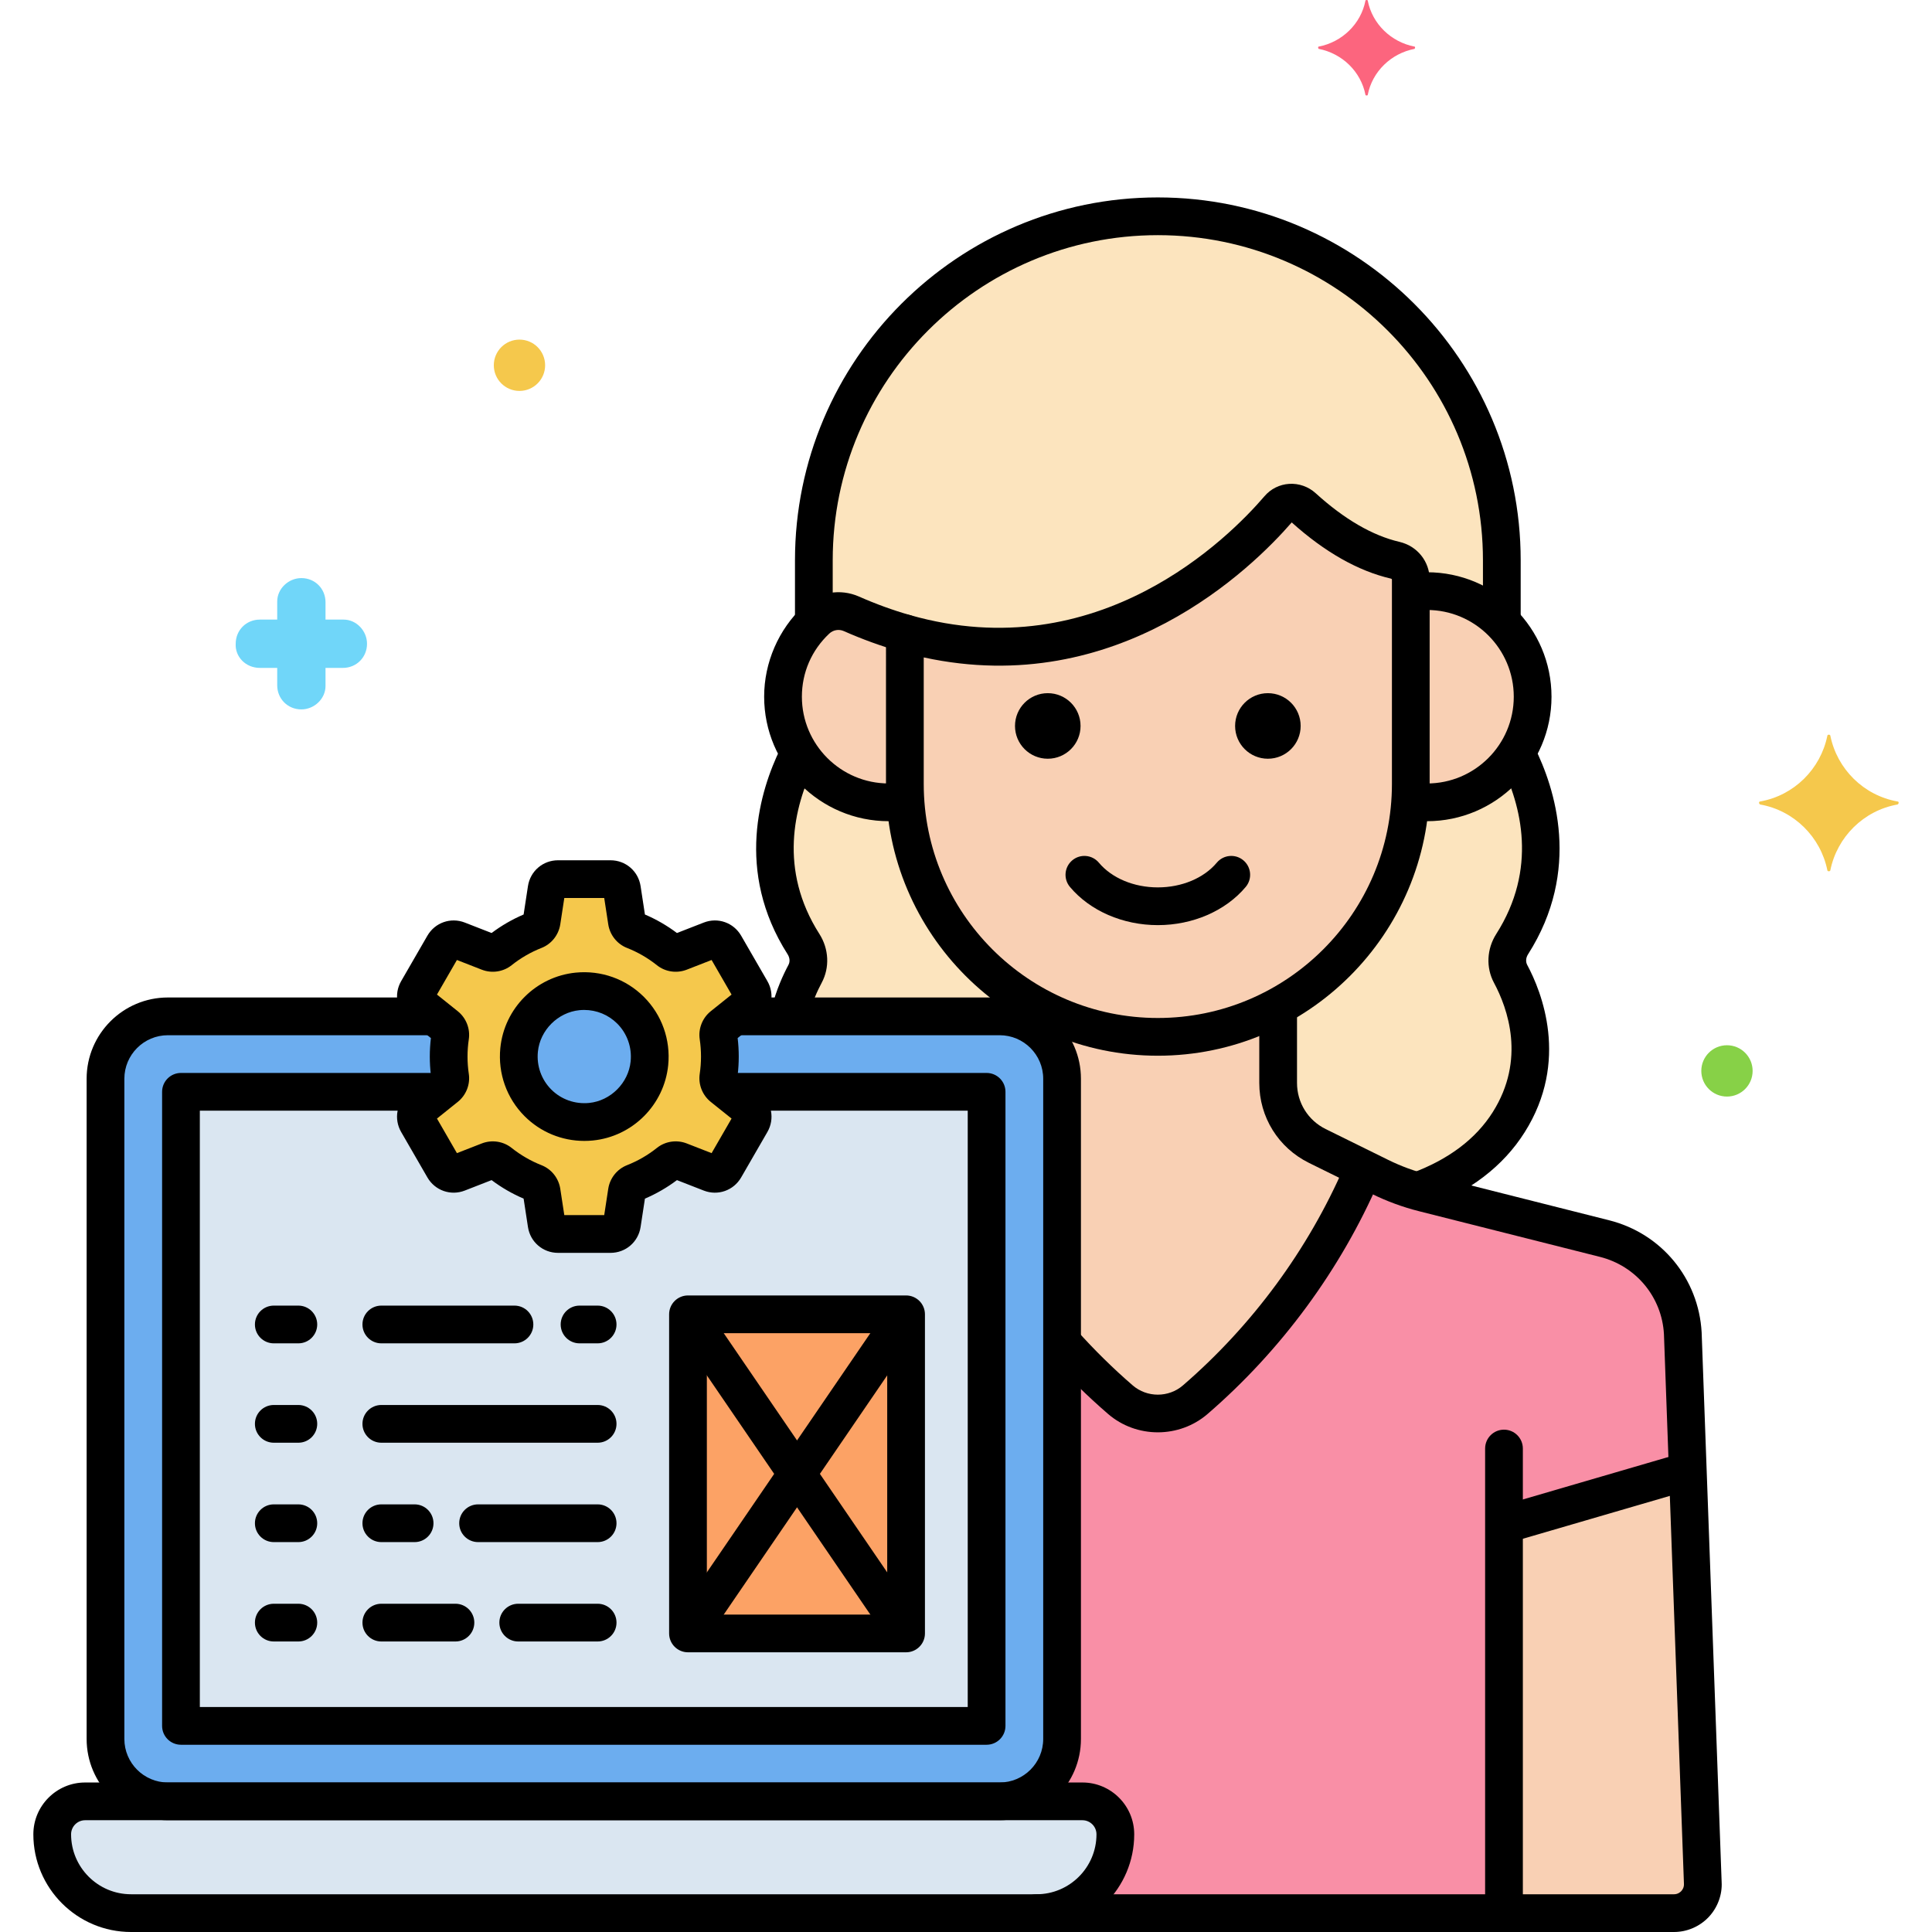 <svg xmlns="http://www.w3.org/2000/svg" xmlns:xlink="http://www.w3.org/1999/xlink" x="0px" y="0px" viewBox="0 0 256 256" xml:space="preserve"><g id="Layer_1"></g><g id="Layer_2"></g><g id="Layer_3"></g><g id="Layer_4"></g><g id="Layer_5"></g><g id="Layer_6"></g><g id="Layer_7"></g><g id="Layer_8"></g><g id="Layer_9"></g><g id="Layer_10">	<g>		<g>			<path fill="#F9D0B4" d="M189.088,78.324c-0.732,0-1.449,0.062-2.151,0.17c0,3.567,0,20.073,0,25.375v0v0    c0,0.756-0.035,1.504-0.084,2.248c0.73,0.117,1.473,0.195,2.235,0.195c7.729,0,13.994-6.265,13.994-13.994    C203.083,84.589,196.817,78.324,189.088,78.324z"></path>		</g>		<g>			<path fill="#F9D0B4" d="M169.451,67.376c-5.105,5.958-23.207,24.036-49.551,16.532v19.962c0,18.435,15.083,33.519,33.519,33.519    l0,0c18.435,0,33.519-15.084,33.519-33.519v-27.08c0-1.231-0.862-2.275-2.062-2.553c-3.392-0.786-7.51-2.75-12.231-7.04    C171.711,66.348,170.272,66.418,169.451,67.376z"></path>		</g>		<g>			<path fill="#F9D0B4" d="M119.9,83.908c-2.302-0.656-4.665-1.504-7.089-2.574c-1.563-0.69-3.389-0.372-4.635,0.796    c-2.719,2.549-4.421,6.167-4.421,10.189c0,7.729,6.265,13.994,13.994,13.994c0.763,0,1.506-0.078,2.235-0.195    c-0.05-0.744-0.084-1.492-0.084-2.248V83.908z"></path>		</g>		<g>			<g>				<path fill="#FCE4BE" d="M108.175,82.129c1.246-1.169,3.072-1.486,4.635-0.796c2.424,1.07,4.788,1.919,7.089,2.575     c26.344,7.504,44.447-10.574,49.551-16.532c0.821-0.958,2.26-1.028,3.194-0.179c4.721,4.289,8.839,6.254,12.231,7.04     c1.2,0.278,2.062,1.322,2.062,2.553v1.705c0.702-0.109,1.419-0.17,2.151-0.17c3.872,0,7.376,1.573,9.91,4.115v-8.197     c0-25.069-20.511-45.58-45.58-45.58c-25.069,0-45.58,20.511-45.58,45.58v8.237C107.953,82.363,108.057,82.24,108.175,82.129z"></path>			</g>		</g>		<g>			<path fill="#F98FA6" d="M222.979,176.682c-0.335-6.006-4.535-11.096-10.368-12.564l-6.662-1.682    c-0.625-0.158-16.487-4.162-17.304-4.368c-2.003-0.504-3.947-1.219-5.799-2.132l-8.287-4.086    c-3.182-1.569-5.198-4.81-5.198-8.358v-10.165c-4.748,2.588-10.182,4.061-15.943,4.061c-5.761,0-11.195-1.473-15.943-4.061v3.06    c1.972,1.514,3.254,3.887,3.254,6.551v87.485c0,4.546-3.72,8.266-8.266,8.266h10.962c2.401,0,4.366,1.964,4.366,4.366    c0,5.745-4.7,10.445-10.445,10.445c34.585,0,74.334,0,84.468,0c2.194,0,3.937-1.843,3.815-4.033L222.979,176.682z"></path>		</g>		<g>			<path fill="#FCE4BE" d="M200.923,99.764c-2.478,3.93-6.845,6.549-11.834,6.549c-0.763,0-1.506-0.078-2.235-0.195    c-0.787,11.728-7.668,21.856-17.491,27.21v10.165c0,3.254,1.707,6.232,4.443,7.917l0,0c1.096,0.675-0.295-0.117,9.042,4.527    c1.256,0.619,2.915,1.275,4.194,1.676l0,0c0.254,0.08,0.511,0.149,0.767,0.221c4.933-1.805,9.285-4.672,12.104-9.135    c5.169-8.184,2.152-16.113,0.25-19.662c-0.668-1.247-0.553-2.742,0.208-3.935C206.771,115.061,203.747,105.285,200.923,99.764z"></path>		</g>		<g>			<path fill="#FCE4BE" d="M106.676,129.036c-0.715,1.333-1.586,3.285-2.122,5.636h27.909c1.883,0,3.618,0.645,5.012,1.715v-3.06    c-9.823-5.354-16.704-15.482-17.491-27.21c-0.73,0.117-1.473,0.195-2.235,0.195c-4.989,0-9.356-2.619-11.834-6.549    c-2.824,5.522-5.848,15.297,0.554,25.338C107.229,126.294,107.345,127.789,106.676,129.036z"></path>		</g>		<g>			<path fill="#F9D0B4" d="M174.559,151.85c-3.182-1.569-5.198-4.81-5.198-8.358v-10.165c-4.748,2.588-10.182,4.061-15.943,4.061    c-5.761,0-11.195-1.473-15.943-4.061v3.06c1.972,1.514,3.254,3.887,3.254,6.551v34.915c2.41,2.698,4.988,5.244,7.727,7.609    c2.843,2.454,7.082,2.454,9.924,0c9.607-8.295,17.301-18.749,22.318-30.585L174.559,151.85z"></path>		</g>		<g>			<path fill="#F9D0B4" d="M199.286,253.5c10.517,0,18.671,0,22.527,0c2.194,0,3.937-1.843,3.815-4.033l-1.985-54.555l-24.357,7.109    V253.5z"></path>		</g>		<g>			<path fill="#6CADEF" d="M132.463,134.672H97.332l-1.583,1.268c-0.421,0.337-0.637,0.871-0.558,1.405    c0.129,0.866,0.197,1.753,0.197,2.655s-0.068,1.789-0.197,2.655c-0.08,0.534,0.136,1.068,0.558,1.405l3.399,2.723    c0.591,0.473,0.747,1.306,0.369,1.962l-3.476,6.021c-0.378,0.655-1.179,0.936-1.883,0.661l-4.061-1.584    c-0.5-0.195-1.07-0.121-1.489,0.214c-1.385,1.104-2.937,2.007-4.613,2.666c-0.498,0.196-0.846,0.653-0.927,1.182l-0.658,4.305    c-0.114,0.748-0.758,1.3-1.514,1.3h-6.953c-0.757,0-1.4-0.552-1.514-1.3l-0.658-4.305c-0.081-0.529-0.429-0.986-0.927-1.182    c-1.675-0.659-3.227-1.562-4.613-2.666c-0.419-0.334-0.99-0.408-1.489-0.214l-4.061,1.584c-0.705,0.275-1.505-0.006-1.883-0.661    l-3.476-6.021c-0.378-0.655-0.222-1.489,0.369-1.962l3.399-2.723c0.421-0.337,0.637-0.871,0.558-1.405    c-0.129-0.866-0.197-1.753-0.197-2.655s0.068-1.789,0.197-2.655c0.08-0.534-0.136-1.068-0.558-1.405l-1.583-1.268h-35.26    c-4.546,0-8.266,3.72-8.266,8.266v87.485c0,4.546,3.72,8.266,8.266,8.266h110.217c4.547,0,8.266-3.72,8.266-8.266v-87.485    C140.729,138.392,137.01,134.672,132.463,134.672z"></path>		</g>		<g>			<path fill="#DAE6F1" d="M143.425,238.69H11.284c-2.401,0-4.366,1.964-4.366,4.366c0,5.745,4.7,10.445,10.445,10.445h119.982    c5.745,0,10.445-4.7,10.445-10.445C147.79,240.654,145.826,238.69,143.425,238.69z"></path>		</g>		<g>			<path fill="#DAE6F1" d="M96.512,144.672l2.636,2.111c0.591,0.473,0.747,1.306,0.369,1.962l-3.476,6.021    c-0.378,0.655-1.179,0.936-1.883,0.661l-4.061-1.584c-0.5-0.195-1.07-0.121-1.489,0.214c-1.385,1.104-2.937,2.007-4.613,2.666    c-0.498,0.196-0.846,0.653-0.927,1.182l-0.658,4.305c-0.114,0.748-0.758,1.3-1.514,1.3h-6.953c-0.757,0-1.4-0.552-1.514-1.3    l-0.658-4.305c-0.081-0.529-0.429-0.986-0.927-1.182c-1.675-0.659-3.227-1.562-4.613-2.666c-0.419-0.334-0.99-0.408-1.489-0.214    l-4.061,1.584c-0.705,0.275-1.505-0.006-1.883-0.661l-3.476-6.021c-0.378-0.655-0.222-1.489,0.369-1.962l2.636-2.111H23.979    v84.018h106.75v-84.018H96.512z"></path>		</g>		<g>			<path fill="#F5C84C" d="M95.388,140c0-0.902-0.068-1.789-0.197-2.655c-0.08-0.534,0.136-1.068,0.558-1.405l3.399-2.723    c0.591-0.473,0.747-1.306,0.369-1.962l-3.476-6.021c-0.378-0.655-1.179-0.936-1.884-0.661l-4.061,1.584    c-0.5,0.195-1.07,0.121-1.489-0.214c-1.385-1.104-2.937-2.007-4.613-2.666c-0.498-0.196-0.846-0.653-0.927-1.182l-0.658-4.305    c-0.114-0.748-0.758-1.301-1.514-1.301h-6.953c-0.757,0-1.4,0.552-1.514,1.301l-0.658,4.305    c-0.081,0.529-0.429,0.986-0.927,1.182c-1.675,0.659-3.227,1.562-4.613,2.666c-0.419,0.334-0.99,0.408-1.489,0.214l-4.061-1.584    c-0.705-0.275-1.505,0.006-1.884,0.661l-3.476,6.021c-0.378,0.655-0.222,1.489,0.369,1.962l3.399,2.723    c0.421,0.337,0.637,0.871,0.558,1.405c-0.129,0.866-0.197,1.753-0.197,2.655s0.068,1.789,0.197,2.655    c0.08,0.534-0.136,1.068-0.558,1.405l-3.399,2.723c-0.591,0.473-0.747,1.306-0.369,1.962l3.476,6.021    c0.378,0.655,1.179,0.936,1.884,0.661l4.061-1.584c0.5-0.195,1.07-0.121,1.489,0.214c1.385,1.104,2.937,2.007,4.613,2.666    c0.498,0.196,0.846,0.653,0.927,1.182l0.658,4.305c0.114,0.748,0.758,1.301,1.514,1.301h6.953c0.757,0,1.4-0.552,1.514-1.301    l0.658-4.305c0.081-0.529,0.429-0.986,0.927-1.182c1.675-0.659,3.227-1.562,4.613-2.666c0.419-0.334,0.99-0.408,1.489-0.214    l4.061,1.584c0.705,0.275,1.505-0.006,1.884-0.661l3.476-6.021c0.378-0.655,0.222-1.489-0.369-1.962l-3.399-2.723    c-0.421-0.337-0.637-0.871-0.558-1.405C95.32,141.789,95.388,140.902,95.388,140z"></path>		</g>		<g>			<rect x="91.162" y="174.153" fill="#FCA265" width="28.899" height="42.284"></rect>		</g>		<g>							<ellipse transform="matrix(0.707 -0.707 0.707 0.707 -76.32 95.748)" fill="#6CADEF" cx="77.418" cy="140" rx="8.661" ry="8.691"></ellipse>		</g>		<g>			<path d="M189.088,108.813c-0.46,0-0.914-0.023-1.363-0.064c-1.375-0.126-2.388-1.342-2.262-2.717    c0.126-1.375,1.35-2.381,2.717-2.262c0.299,0.027,0.603,0.044,0.908,0.044c6.339,0,11.495-5.156,11.495-11.495    c0-6.338-5.156-11.494-11.495-11.494c-0.298,0-0.592,0.012-0.883,0.036c-1.373,0.115-2.583-0.915-2.693-2.291    c-0.11-1.376,0.915-2.582,2.291-2.692c0.424-0.034,0.853-0.052,1.285-0.052c9.096,0,16.495,7.399,16.495,16.494    C205.583,101.413,198.184,108.813,189.088,108.813z"></path>		</g>		<g>			<path d="M153.418,139.888c-19.86,0-36.019-16.158-36.019-36.019V83.908c0-0.784,0.368-1.523,0.994-1.995    c0.626-0.473,1.439-0.625,2.19-0.409c24.973,7.111,42.263-10.26,46.969-15.754c0.834-0.974,1.998-1.555,3.276-1.635    c1.277-0.08,2.548,0.369,3.496,1.231c3.805,3.456,7.544,5.627,11.115,6.455c2.354,0.546,3.997,2.598,3.997,4.989v27.08    C189.438,123.73,173.279,139.888,153.418,139.888z M122.399,87.111v16.758c0,17.104,13.915,31.019,31.019,31.019    c17.104,0,31.02-13.915,31.02-31.019V76.79c0-0.061-0.065-0.104-0.127-0.119c-4.348-1.006-8.771-3.512-13.151-7.447    C165.913,75.271,148.173,92.708,122.399,87.111z M169.451,67.376h0.01H169.451z"></path>		</g>		<g>			<path d="M117.749,108.812c-9.096,0-16.495-7.399-16.495-16.494c0-4.529,1.899-8.907,5.211-12.012    c1.983-1.86,4.869-2.356,7.355-1.26c2.246,0.992,4.521,1.819,6.764,2.458c1.328,0.378,2.098,1.761,1.72,3.089    c-0.379,1.327-1.763,2.099-3.089,1.719c-2.464-0.702-4.958-1.607-7.414-2.692c-0.646-0.285-1.397-0.154-1.916,0.333    c-2.342,2.195-3.631,5.166-3.631,8.365c0,6.338,5.156,11.494,11.495,11.494c0.304,0,0.604-0.016,0.901-0.043    c1.361-0.12,2.592,0.887,2.718,2.261c0.127,1.375-0.886,2.592-2.261,2.718C118.66,108.79,118.207,108.812,117.749,108.812z"></path>		</g>		<g>			<g>				<path d="M107.839,84.841c-1.381,0-2.5-1.119-2.5-2.5v-8.101c0-26.511,21.568-48.08,48.079-48.08     c26.512,0,48.08,21.568,48.08,48.08v7.801c0,1.381-1.119,2.5-2.5,2.5s-2.5-1.119-2.5-2.5v-7.801     c0-23.754-19.325-43.08-43.08-43.08c-23.754,0-43.079,19.325-43.079,43.08v8.101C110.339,83.722,109.22,84.841,107.839,84.841z"></path>			</g>		</g>		<g>			<path d="M221.813,256h-84.468c-1.381,0-2.5-1.119-2.5-2.5s1.119-2.5,2.5-2.5h84.468c0.494,0,0.813-0.259,0.959-0.413    c0.146-0.154,0.387-0.487,0.359-0.981l-2.65-72.833c-0.273-4.892-3.683-9.023-8.48-10.231l-6.664-1.682    c-0.624-0.158-16.485-4.161-17.303-4.367c-2.17-0.547-4.287-1.325-6.293-2.314l-8.287-4.086c-4.066-2.005-6.593-6.067-6.593-10.6    v-9.523c0-1.381,1.119-2.5,2.5-2.5s2.5,1.119,2.5,2.5v9.523c0,2.615,1.458,4.958,3.804,6.116l8.287,4.086    c1.69,0.833,3.475,1.49,5.304,1.95c0.818,0.206,16.682,4.21,17.306,4.368l6.662,1.682c6.93,1.744,11.854,7.712,12.252,14.849    l2.65,72.833c0.095,1.679-0.532,3.39-1.721,4.646C225.217,255.279,223.543,256,221.813,256z"></path>		</g>		<g>			<path d="M199.286,254.774c-1.381,0-2.5-1.119-2.5-2.5v-60.336c0-1.381,1.119-2.5,2.5-2.5s2.5,1.119,2.5,2.5v60.336    C201.786,253.655,200.667,254.774,199.286,254.774z"></path>		</g>		<g>			<path d="M153.419,122.584c-4.635,0-8.988-1.893-11.647-5.063c-0.887-1.058-0.748-2.635,0.31-3.522    c1.058-0.887,2.633-0.75,3.522,0.309c1.72,2.052,4.642,3.276,7.815,3.276c3.173,0,6.095-1.225,7.814-3.276    c0.89-1.058,2.465-1.195,3.522-0.309c1.058,0.887,1.196,2.464,0.31,3.522C162.406,120.691,158.053,122.584,153.419,122.584z"></path>		</g>		<g>			<circle cx="168.001" cy="96.192" r="4.343"></circle>		</g>		<g>			<circle cx="138.836" cy="96.192" r="4.343"></circle>		</g>		<g>			<path d="M187.951,160.281c-1.016,0-1.97-0.623-2.344-1.631c-0.48-1.294,0.18-2.733,1.474-3.213    c4.868-1.806,8.473-4.522,10.715-8.073c4.401-6.968,1.99-13.733,0.161-17.146c-1.075-2.006-0.959-4.482,0.304-6.46    c5.486-8.604,3.344-17.022,0.58-22.57c-0.616-1.236-0.113-2.737,1.122-3.353c1.238-0.616,2.736-0.113,3.353,1.123    c2.734,5.487,6.261,16.354-0.84,27.488c-0.295,0.463-0.337,0.99-0.111,1.411c1.886,3.519,5.63,12.726-0.341,22.177    c-2.841,4.5-7.283,7.895-13.202,10.091C188.534,160.23,188.24,160.281,187.951,160.281z"></path>		</g>		<g>			<path d="M104.671,136.694c-0.203,0-0.409-0.025-0.614-0.077c-1.339-0.338-2.149-1.697-1.812-3.036    c0.62-2.457,1.555-4.47,2.229-5.727c0.225-0.419,0.183-0.946-0.112-1.409c-7.021-11.01-3.627-21.773-0.978-27.209    c0.604-1.241,2.1-1.758,3.342-1.152c1.241,0.605,1.758,2.102,1.152,3.343c-2.676,5.491-4.727,13.823,0.698,22.33    c1.263,1.979,1.379,4.454,0.305,6.459c-0.543,1.011-1.292,2.626-1.788,4.59C106.807,135.939,105.788,136.694,104.671,136.694z"></path>		</g>		<g>			<path fill="#FC657E" d="M187.432,6.175c-3.1-0.6-5.6-3-6.2-6.1c0-0.1-0.3-0.1-0.3,0c-0.6,3.1-3.1,5.5-6.2,6.1    c-0.1,0-0.1,0.2,0,0.3c3.1,0.6,5.6,3,6.2,6.1c0,0.1,0.3,0.1,0.3,0c0.6-3.1,3.1-5.5,6.2-6.1    C187.532,6.375,187.532,6.175,187.432,6.175z"></path>		</g>		<g>			<path fill="#70D6F9" d="M34.432,88.5h2.3v2.3c0,1.8,1.4,3.2,3.2,3.2c1.7,0,3.2-1.4,3.2-3.1v-0.1v-2.3h2.3c1.8,0,3.2-1.4,3.2-3.2    c0-1.7-1.4-3.2-3.1-3.2h-0.1h-2.3v-2.3c0-1.8-1.4-3.2-3.2-3.2c-1.7,0-3.2,1.4-3.2,3.1v0.1v2.3h-2.3c-1.8,0-3.2,1.4-3.2,3.2    C31.132,87,32.532,88.5,34.432,88.5C34.332,88.5,34.332,88.5,34.432,88.5z"></path>		</g>		<g>			<circle fill="#87D147" cx="228.832" cy="141.9" r="3.4"></circle>		</g>		<g>			<circle fill="#F5C84C" cx="68.832" cy="48.4" r="3.4"></circle>		</g>		<g>			<path fill="#F5C84C" d="M233.232,106.2c4.5-0.8,8-4.3,8.9-8.7c0-0.2,0.4-0.2,0.4,0c0.9,4.4,4.4,7.9,8.9,8.7c0.2,0,0.2,0.3,0,0.4    c-4.5,0.8-8,4.3-8.9,8.7c0,0.2-0.4,0.2-0.4,0c-0.9-4.4-4.4-7.9-8.9-8.7C233.032,106.5,233.032,106.2,233.232,106.2z"></path>		</g>		<g>			<path d="M79.189,178h-2.396c-1.381,0-2.5-1.119-2.5-2.5s1.119-2.5,2.5-2.5h2.396c1.381,0,2.5,1.119,2.5,2.5S80.57,178,79.189,178    z"></path>		</g>		<g>			<path d="M68.168,178h-17.64c-1.381,0-2.5-1.119-2.5-2.5s1.119-2.5,2.5-2.5h17.64c1.381,0,2.5,1.119,2.5,2.5    S69.549,178,68.168,178z"></path>		</g>		<g>			<path d="M39.533,178h-3.254c-1.381,0-2.5-1.119-2.5-2.5s1.119-2.5,2.5-2.5h3.254c1.381,0,2.5,1.119,2.5,2.5    S40.914,178,39.533,178z"></path>		</g>		<g>			<path d="M79.189,191.168H50.528c-1.381,0-2.5-1.119-2.5-2.5s1.119-2.5,2.5-2.5h28.661c1.381,0,2.5,1.119,2.5,2.5    S80.57,191.168,79.189,191.168z"></path>		</g>		<g>			<path d="M39.533,191.168h-3.254c-1.381,0-2.5-1.119-2.5-2.5s1.119-2.5,2.5-2.5h3.254c1.381,0,2.5,1.119,2.5,2.5    S40.914,191.168,39.533,191.168z"></path>		</g>		<g>			<path d="M79.189,204.337H63.349c-1.381,0-2.5-1.119-2.5-2.5s1.119-2.5,2.5-2.5h15.841c1.381,0,2.5,1.119,2.5,2.5    S80.57,204.337,79.189,204.337z"></path>		</g>		<g>			<path d="M54.938,204.337h-4.41c-1.381,0-2.5-1.119-2.5-2.5s1.119-2.5,2.5-2.5h4.41c1.381,0,2.5,1.119,2.5,2.5    S56.319,204.337,54.938,204.337z"></path>		</g>		<g>			<path d="M39.533,204.337h-3.254c-1.381,0-2.5-1.119-2.5-2.5s1.119-2.5,2.5-2.5h3.254c1.381,0,2.5,1.119,2.5,2.5    S40.914,204.337,39.533,204.337z"></path>		</g>		<g>			<path d="M79.189,217.505H68.669c-1.381,0-2.5-1.119-2.5-2.5s1.119-2.5,2.5-2.5h10.521c1.381,0,2.5,1.119,2.5,2.5    S80.57,217.505,79.189,217.505z"></path>		</g>		<g>			<path d="M60.349,217.505h-9.82c-1.381,0-2.5-1.119-2.5-2.5s1.119-2.5,2.5-2.5h9.82c1.381,0,2.5,1.119,2.5,2.5    S61.729,217.505,60.349,217.505z"></path>		</g>		<g>			<path d="M39.533,217.505h-3.254c-1.381,0-2.5-1.119-2.5-2.5s1.119-2.5,2.5-2.5h3.254c1.381,0,2.5,1.119,2.5,2.5    S40.914,217.505,39.533,217.505z"></path>		</g>		<g>			<path d="M119.433,218.016c-0.798,0-1.582-0.381-2.066-1.089l-27.639-40.44c-0.778-1.14-0.486-2.696,0.654-3.475    c1.137-0.779,2.695-0.487,3.475,0.653l27.639,40.44c0.778,1.14,0.486,2.696-0.654,3.475    C120.41,217.875,119.919,218.016,119.433,218.016z"></path>		</g>		<g>			<path d="M91.79,218.015c-0.486,0-0.978-0.141-1.408-0.436c-1.141-0.779-1.433-2.334-0.654-3.475l27.638-40.439    c0.779-1.141,2.337-1.433,3.475-0.653c1.141,0.779,1.433,2.334,0.654,3.475l-27.638,40.439    C93.372,217.634,92.588,218.015,91.79,218.015z"></path>		</g>		<g>			<path d="M153.419,189.79c-2.358,0-4.717-0.812-6.597-2.436c-2.746-2.371-5.394-4.974-7.869-7.737    c-0.921-1.028-0.834-2.609,0.194-3.53c1.028-0.922,2.608-0.833,3.53,0.193c2.333,2.604,4.827,5.057,7.412,7.29    c1.898,1.639,4.759,1.64,6.657,0c9.191-7.937,16.591-17.991,21.396-29.077c0.55-1.266,2.026-1.846,3.288-1.299    c1.267,0.549,1.849,2.021,1.3,3.289c-5.104,11.771-12.959,22.447-22.717,30.873C158.135,188.978,155.776,189.79,153.419,189.79z"></path>		</g>		<g>			<path d="M200.219,204.249c-1.083,0-2.08-0.708-2.398-1.8c-0.388-1.325,0.374-2.713,1.699-3.1l22.803-6.655    c1.325-0.388,2.713,0.375,3.1,1.7c0.388,1.325-0.374,2.713-1.699,3.1l-22.803,6.655    C200.687,204.216,200.45,204.249,200.219,204.249z"></path>		</g>		<g>			<path d="M132.463,241.189H22.245c-5.937,0-10.766-4.83-10.766-10.766v-87.485c0-5.937,4.829-10.766,10.766-10.766H57    c1.381,0,2.5,1.119,2.5,2.5s-1.119,2.5-2.5,2.5H22.245c-3.179,0-5.766,2.586-5.766,5.766v87.485c0,3.18,2.587,5.766,5.766,5.766    h110.218c3.18,0,5.767-2.586,5.767-5.766v-87.485c0-3.18-2.587-5.766-5.767-5.766H97.702c-1.381,0-2.5-1.119-2.5-2.5    s1.119-2.5,2.5-2.5h34.761c5.937,0,10.767,4.83,10.767,10.766v87.485C143.229,236.36,138.399,241.189,132.463,241.189z"></path>		</g>		<g>			<path d="M137.346,256H17.363c-7.138,0-12.944-5.807-12.944-12.945c0-3.786,3.08-6.866,6.865-6.866h132.141    c3.785,0,6.865,3.08,6.865,6.866C150.29,250.193,144.483,256,137.346,256z M11.284,241.189c-1.028,0-1.865,0.837-1.865,1.866    c0,4.381,3.563,7.945,7.944,7.945h119.982c4.381,0,7.944-3.564,7.944-7.945c0-1.029-0.837-1.866-1.865-1.866H11.284z"></path>		</g>		<g>			<path d="M130.729,231.189H23.979c-1.381,0-2.5-1.119-2.5-2.5v-84.018c0-1.381,1.119-2.5,2.5-2.5h33.989    c1.381,0,2.5,1.119,2.5,2.5s-1.119,2.5-2.5,2.5H26.479v79.018h101.75v-79.018H96.813c-1.381,0-2.5-1.119-2.5-2.5    s1.119-2.5,2.5-2.5h33.917c1.381,0,2.5,1.119,2.5,2.5v84.018C133.229,230.07,132.11,231.189,130.729,231.189z"></path>		</g>		<g>			<path d="M80.895,166.01h-6.952c-2.007,0-3.683-1.439-3.986-3.423l-0.575-3.763c-1.509-0.645-2.932-1.467-4.243-2.453l-3.55,1.384    c-1.865,0.73-3.952-0.002-4.956-1.739l-3.478-6.022c-1.002-1.737-0.594-3.908,0.97-5.162l2.972-2.38    c-0.098-0.814-0.146-1.636-0.146-2.452c0-0.817,0.05-1.64,0.146-2.452l-2.97-2.379c-1.565-1.255-1.974-3.426-0.973-5.162    l3.478-6.022c1.005-1.739,3.092-2.469,4.958-1.74l3.549,1.384c1.311-0.985,2.734-1.809,4.243-2.453l0.575-3.763    c0.304-1.983,1.979-3.422,3.986-3.422h6.952c2.007,0,3.683,1.439,3.986,3.423l0.575,3.763c1.509,0.645,2.932,1.467,4.243,2.453    l3.55-1.384c1.867-0.731,3.952,0.002,4.956,1.739l3.478,6.022c1.002,1.737,0.594,3.908-0.97,5.162l-2.972,2.38    c0.098,0.814,0.146,1.636,0.146,2.452c0,0.817-0.05,1.64-0.146,2.452l2.97,2.379c1.565,1.255,1.974,3.426,0.973,5.162    l-3.478,6.022c-1.005,1.739-3.091,2.469-4.958,1.74l-3.549-1.384c-1.311,0.985-2.734,1.809-4.243,2.453l-0.575,3.763    C84.577,164.571,82.901,166.01,80.895,166.01z M74.773,161.01h5.29l0.532-3.483c0.217-1.415,1.169-2.614,2.483-3.131    c1.43-0.563,2.766-1.335,3.969-2.294c1.109-0.884,2.626-1.108,3.957-0.587l3.287,1.282l2.645-4.582l-2.75-2.203    c-1.116-0.892-1.679-2.32-1.468-3.727c0.112-0.751,0.169-1.521,0.169-2.284s-0.057-1.533-0.169-2.288    c-0.211-1.403,0.352-2.832,1.469-3.725l2.749-2.202l-2.645-4.582l-3.288,1.282c-1.331,0.521-2.847,0.295-3.954-0.586    c-1.205-0.961-2.541-1.734-3.972-2.297c-1.313-0.517-2.266-1.716-2.481-3.129l-0.533-3.484h-5.29l-0.532,3.483    c-0.217,1.415-1.169,2.614-2.483,3.131c-1.43,0.563-2.766,1.335-3.969,2.294c-1.11,0.883-2.628,1.107-3.957,0.587l-3.287-1.282    l-2.645,4.582l2.75,2.203c1.116,0.892,1.679,2.32,1.468,3.727c-0.112,0.751-0.169,1.521-0.169,2.284s0.057,1.533,0.169,2.288    c0.211,1.403-0.352,2.832-1.469,3.725l-2.749,2.202l2.645,4.582l3.288-1.282c1.332-0.521,2.847-0.294,3.954,0.586    c1.205,0.961,2.541,1.734,3.972,2.297c1.313,0.517,2.266,1.716,2.481,3.129L74.773,161.01z M97.584,148.733h0.01H97.584z     M57.173,143.023c0,0.001,0,0.002,0,0.003C57.173,143.025,57.173,143.024,57.173,143.023z M97.665,143.021    c-0.001,0.001-0.001,0.001-0.001,0.002C97.664,143.022,97.664,143.021,97.665,143.021z M57.173,136.977    c0,0.001,0,0.001-0.001,0.002C57.173,136.979,57.173,136.978,57.173,136.977z M97.664,136.974c0,0.001,0,0.002,0,0.003    C97.664,136.976,97.664,136.975,97.664,136.974z"></path>		</g>		<g>			<path d="M120.061,218.938H91.162c-1.381,0-2.5-1.119-2.5-2.5v-42.284c0-1.381,1.119-2.5,2.5-2.5h28.898    c1.381,0,2.5,1.119,2.5,2.5v42.284C122.561,217.818,121.441,218.938,120.061,218.938z M93.662,213.938h23.898v-37.284H93.662    V213.938z"></path>		</g>		<g>			<path d="M77.425,151.177c-2.965,0-5.798-1.161-7.91-3.273c-2.378-2.378-3.551-5.672-3.218-9.036    c0.521-5.266,4.722-9.468,9.99-9.99c3.365-0.33,6.657,0.84,9.035,3.218c2.378,2.378,3.551,5.672,3.218,9.036    c-0.521,5.266-4.722,9.468-9.99,9.99l0,0C78.174,151.159,77.798,151.177,77.425,151.177z M78.304,148.634h0.01H78.304z     M77.406,133.823c-0.208,0-0.417,0.01-0.627,0.031c-2.856,0.283-5.224,2.65-5.506,5.507c-0.186,1.868,0.462,3.693,1.776,5.007    c1.314,1.315,3.138,1.96,5.008,1.778c2.856-0.283,5.224-2.65,5.506-5.507c0.186-1.868-0.462-3.693-1.776-5.007    C80.62,134.465,79.051,133.823,77.406,133.823z"></path>		</g>	</g></g><g id="Layer_11"></g><g id="Layer_12"></g><g id="Layer_13"></g><g id="Layer_14"></g><g id="Layer_15"></g><g id="Layer_16"></g><g id="Layer_17"></g><g id="Layer_18"></g><g id="Layer_19"></g><g id="Layer_20"></g><g id="Layer_21"></g><g id="Layer_22"></g><g id="Layer_23"></g><g id="Layer_24"></g><g id="Layer_25"></g><g id="Layer_26"></g><g id="Layer_27"></g><g id="Layer_28"></g><g id="Layer_29"></g><g id="Layer_30"></g><g id="Layer_31"></g><g id="Layer_32"></g><g id="Layer_33"></g><g id="Layer_34"></g><g id="Layer_35"></g><g id="Layer_36"></g><g id="Layer_37"></g><g id="Layer_38"></g><g id="Layer_39"></g><g id="Layer_40"></g><g id="Layer_41"></g><g id="Layer_42"></g><g id="Layer_43"></g><g id="Layer_44"></g><g id="Layer_45"></g><g id="Layer_46"></g><g id="Layer_47"></g><g id="Layer_48"></g><g id="Layer_49"></g><g id="Layer_50"></g><g id="Layer_51"></g><g id="Layer_52"></g><g id="Layer_53"></g><g id="Layer_54"></g><g id="Layer_55"></g><g id="Layer_56"></g><g id="Layer_57"></g><g id="Layer_58"></g><g id="Layer_59"></g><g id="Layer_60"></g><g id="Layer_61"></g><g id="Layer_62"></g><g id="Layer_63"></g><g id="Layer_64"></g><g id="Layer_65"></g><g id="Layer_66"></g><g id="Layer_67"></g><g id="Layer_68"></g><g id="Layer_69"></g><g id="Layer_70"></g></svg>